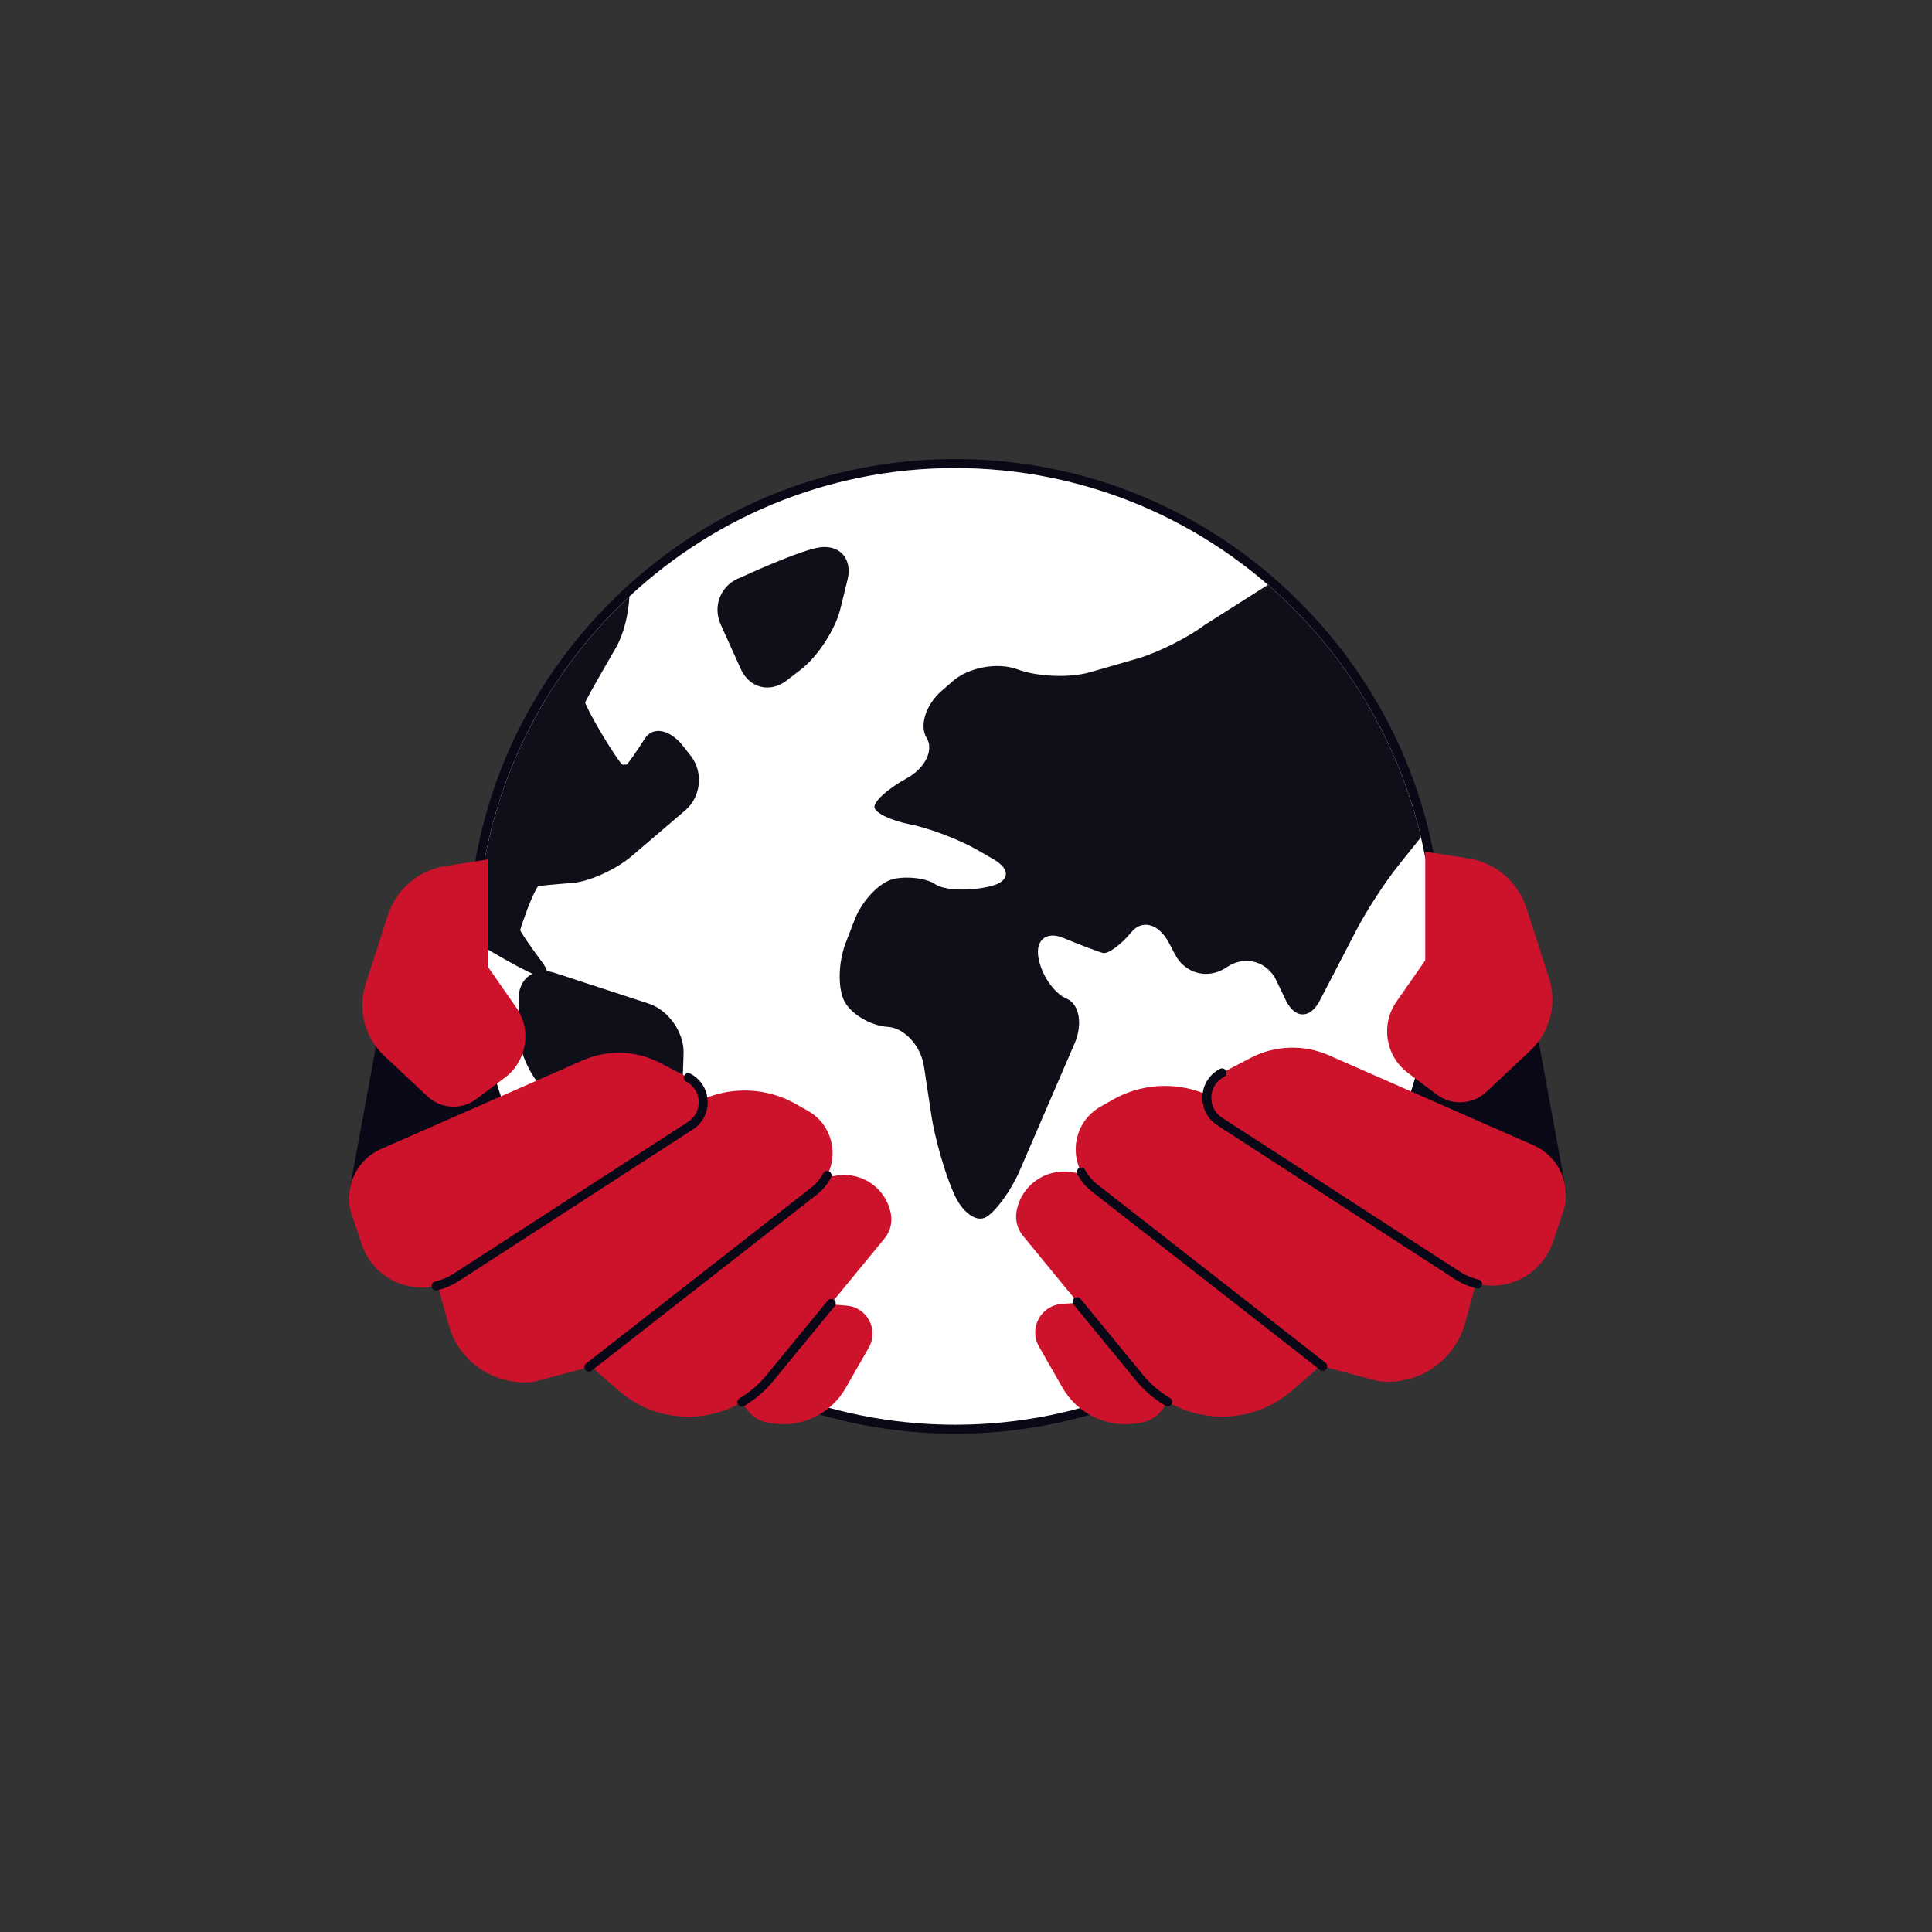 <?xml version="1.0" encoding="UTF-8"?>
<svg width="151px" height="151px" viewBox="0 0 151 151" version="1.1" xmlns="http://www.w3.org/2000/svg" xmlns:xlink="http://www.w3.org/1999/xlink">
    <rect x="0" y="0" width="151" height="151" fill="#333333" stroke="none"/>
    <title>studenteinternazionale</title>
    <g id="Page-1" stroke="none" stroke-width="1" fill="none" fill-rule="evenodd">
        <g id="UniTN-Megamenu" transform="translate(-800, -805)">
            <g id="Group-533" transform="translate(62, 114)">
                <g id="studenteinternazionale" transform="translate(738.333, 691.54)">
                    <path d="M75,150 C116.421,150 150,116.421 150,75 C150,33.579 116.421,0 75,0 C33.579,0 0,33.579 0,75 C0,116.421 33.579,150 75,150" id="Fill-175"></path>
                    <polygon id="Fill-177" fill="#080817" points="122.094 92.679 119.458 78.326 100.833 75.452 98.321 89.512"></polygon>
                    <polygon id="Fill-179" fill="#080817" points="26.906 92.924 29.506 78.766 47.878 75.93 50.357 89.8"></polygon>
                    <path d="M74.32,111.163 C74.032,111.163 73.743,111.16 73.453,111.153 C52.651,110.674 36.115,93.363 36.592,72.565 C36.817,62.657 40.857,53.378 47.969,46.437 C55.069,39.507 64.421,35.69 74.304,35.69 C74.596,35.69 74.89,35.693 75.183,35.7 C85.242,35.929 94.621,40.074 101.593,47.372 C108.565,54.67 112.278,64.23 112.048,74.291 C111.82,84.2 107.777,93.479 100.664,100.419 C93.562,107.347 84.205,111.163 74.32,111.163 Z" id="Fill-181" fill="#FFFFFF"></path>
                    <path d="M74.304,36.041 C74.593,36.041 74.884,36.044 75.175,36.051 C95.779,36.52 112.168,53.674 111.697,74.283 C111.23,94.603 94.547,110.813 74.32,110.813 C74.035,110.813 73.748,110.809 73.461,110.803 C52.854,110.327 36.47,93.177 36.943,72.574 C37.405,52.256 54.083,36.041 74.304,36.041 M74.304,35.339 C64.329,35.339 54.89,39.191 47.724,46.186 C40.546,53.192 36.468,62.557 36.241,72.558 C35.759,93.548 52.449,111.02 73.445,111.505 C73.738,111.511 74.029,111.515 74.32,111.515 C84.298,111.515 93.741,107.663 100.909,100.67 C108.088,93.666 112.169,84.301 112.399,74.299 C112.631,64.144 108.884,54.495 101.847,47.13 C94.81,39.764 85.344,35.58 75.191,35.349 C74.895,35.342 74.599,35.339 74.304,35.339" id="Fill-183" fill="#080817"></path>
                    <path d="M88.545,50.938 L84.851,52.002 C83.277,52.456 80.735,52.355 79.202,51.779 L79.192,51.776 C77.659,51.2 75.392,51.607 74.155,52.68 L73.269,53.448 C72.032,54.522 71.5,56.176 72.087,57.125 C72.674,58.074 71.98,59.495 70.545,60.285 L70.498,60.31 C69.063,61.1 67.944,62.112 68.011,62.56 C68.078,63.008 69.343,63.609 70.821,63.896 C72.299,64.183 74.668,65.088 76.087,65.908 L77.312,66.617 C78.731,67.436 78.582,68.397 76.983,68.75 L76.895,68.77 C75.296,69.124 73.437,69.034 72.765,68.57 C72.093,68.106 70.641,67.917 69.539,68.15 C68.436,68.383 67.051,69.824 66.461,71.352 L65.765,73.151 C65.175,74.679 65.136,76.747 65.68,77.747 C66.223,78.747 67.74,79.633 69.052,79.717 C70.364,79.801 71.638,81.195 71.883,82.814 L72.465,86.658 C72.71,88.278 73.426,90.84 74.056,92.352 L74.197,92.689 C74.827,94.201 75.979,95.05 76.758,94.575 C77.536,94.099 78.704,92.48 79.353,90.977 L83.657,81.006 C84.306,79.502 84.025,77.93 83.033,77.513 C82.041,77.095 81.046,75.637 80.822,74.272 C80.598,72.907 81.473,72.229 82.767,72.764 C84.061,73.3 85.451,73.829 85.856,73.94 C86.261,74.05 87.271,73.317 88.099,72.309 C88.928,71.301 90.235,71.66 91.003,73.107 L91.532,74.103 C92.301,75.55 94.057,76.009 95.435,75.124 L95.624,75.003 C97.003,74.118 98.709,74.603 99.417,76.08 L100.156,77.623 C100.863,79.1 102.06,79.119 102.816,77.666 L105.719,72.079 C106.474,70.625 107.93,68.39 108.954,67.112 L110.725,64.901 C108.901,57.122 104.635,50.25 98.767,45.165 L93.788,48.325 C92.478,49.309 90.119,50.485 88.545,50.938" id="Fill-185" fill="#0F0F1A"></path>
                    <path d="M41.992,74.593 C41.129,73.443 40.314,72.255 40.326,72.148 C40.337,72.042 40.594,71.294 40.896,70.487 C41.199,69.68 41.623,68.776 41.737,68.731 C41.851,68.686 43.033,68.571 44.364,68.474 C45.695,68.378 47.803,67.428 49.048,66.364 L53.222,62.797 C54.467,61.733 54.657,59.809 53.645,58.521 L53.038,57.75 C52.026,56.462 50.689,56.206 50.068,57.18 C49.447,58.155 48.808,59.071 48.648,59.216 L48.448,59.217 L48.302,59.22 C48.114,59.065 47.398,57.993 46.711,56.838 C46.024,55.683 45.379,54.469 45.406,54.358 C45.434,54.247 46.126,52.995 46.944,51.576 L47.812,50.072 C48.401,49.05 48.792,47.478 48.861,46.075 C41.734,52.709 37.18,62.095 36.942,72.573 C36.938,72.765 36.938,72.955 36.937,73.146 C38.244,73.963 39.873,74.886 40.984,75.428 C42.402,76.119 42.856,75.743 41.992,74.593" id="Fill-187" fill="#0F0F1A"></path>
                    <path d="M43.019,75.495 C41.462,74.986 40.191,75.909 40.195,77.547 L40.2,80.092 C40.203,81.73 41.251,83.909 42.528,84.934 L43.527,85.736 C44.805,86.761 45.879,87.63 45.914,87.667 C45.949,87.704 46.549,89.05 47.202,90.551 L48.135,92.694 C48.789,94.195 50.049,96.083 50.934,96.888 C51.82,97.693 52.589,97.012 52.644,95.375 L53.093,81.799 C53.147,80.162 51.918,78.406 50.361,77.897 L43.019,75.495 Z" id="Fill-189" fill="#0F0F1A"></path>
                    <path d="M65.344,47.064 L65.909,44.763 C66.299,43.172 65.339,42.034 63.776,42.233 C62.212,42.432 57.585,44.581 57.585,44.581 C56.038,45.119 55.324,46.78 55.998,48.273 L57.568,51.75 C58.242,53.243 59.855,53.645 61.151,52.645 L62.277,51.776 C63.574,50.775 64.954,48.655 65.344,47.064" id="Fill-191" fill="#0F0F1A"></path>
                    <path d="M29.444,89.266 L45.223,82.329 C47.16,81.477 49.379,81.552 51.255,82.532 L53.46,83.685 C54.936,84.456 55.032,86.533 53.634,87.438 L35.323,99.294 C32.616,101.047 28.983,99.783 27.949,96.728 L27.17,94.428 C26.475,92.378 27.463,90.137 29.444,89.266" id="Fill-193" fill="#CD132C"></path>
                    <path d="M45.688,106.312 L63.284,92.558 C65.408,90.897 65.164,87.611 62.818,86.283 L61.869,85.746 C59.209,84.24 55.93,84.354 53.381,86.04 L33.649,99.088 L34.731,103.002 C35.546,105.949 38.409,107.845 41.441,107.446 L45.688,106.312 Z" id="Fill-195" fill="#CD132C"></path>
                    <path d="M60.809,91.961 L65.114,91.331 C67.11,91.039 68.972,92.398 69.304,94.387 C69.414,95.049 69.233,95.726 68.808,96.244 L59.834,107.173 C56.886,110.764 51.556,111.214 48.047,108.169 L44.243,104.867 L60.809,91.961 Z" id="Fill-197" fill="#CD132C"></path>
                    <path d="M62.157,101.207 L65.839,101.506 C67.443,101.636 68.368,103.389 67.569,104.786 L65.763,107.947 C64.631,109.928 62.412,111.027 60.15,110.725 L59.839,110.683 C57.796,110.411 56.823,108.023 58.093,106.4 L62.157,101.207 Z" id="Fill-199" fill="#CD132C"></path>
                    <path d="M33.746,100.316 C33.586,100.316 33.442,100.206 33.404,100.044 C33.361,99.855 33.478,99.667 33.667,99.623 C34.185,99.503 34.678,99.293 35.132,98.999 L53.443,87.143 C53.994,86.787 54.304,86.183 54.274,85.527 C54.243,84.872 53.878,84.299 53.297,83.995 C53.125,83.906 53.059,83.694 53.149,83.522 C53.238,83.35 53.451,83.283 53.622,83.374 C54.427,83.794 54.933,84.587 54.975,85.495 C55.017,86.402 54.587,87.239 53.825,87.733 L35.514,99.589 C34.991,99.927 34.423,100.169 33.825,100.307 C33.799,100.313 33.772,100.316 33.746,100.316" id="Fill-201" fill="#080817"></path>
                    <path d="M45.688,106.663 C45.584,106.663 45.48,106.617 45.411,106.528 C45.292,106.375 45.319,106.155 45.472,106.035 L63.068,92.281 C63.461,91.974 63.775,91.599 64.001,91.166 C64.09,90.994 64.302,90.927 64.474,91.017 C64.646,91.107 64.713,91.319 64.623,91.49 C64.351,92.013 63.973,92.465 63.5,92.834 L45.904,106.589 C45.84,106.639 45.764,106.663 45.688,106.663" id="Fill-203" fill="#080817"></path>
                    <path d="M57.646,109.4 C57.526,109.4 57.409,109.338 57.343,109.227 C57.245,109.06 57.3,108.845 57.467,108.747 C58.265,108.277 58.97,107.673 59.563,106.95 L64.362,101.105 C64.485,100.956 64.705,100.933 64.856,101.057 C65.006,101.18 65.027,101.401 64.904,101.551 L60.105,107.396 C59.46,108.182 58.692,108.84 57.824,109.351 C57.768,109.384 57.707,109.4 57.646,109.4" id="Fill-205" fill="#080817"></path>
                    <path d="M29.692,81.973 L33.086,85.155 C34.136,86.139 35.739,86.227 36.89,85.364 L39.128,83.685 C40.853,82.391 41.243,79.964 40.01,78.195 L37.79,75.009 L37.79,66.63 L34.466,67.152 C32.37,67.482 30.637,68.963 29.986,70.982 L28.246,76.375 C27.605,78.364 28.168,80.544 29.692,81.973" id="Fill-207" fill="#CD132C"></path>
                    <path d="M119.521,88.97 L103.525,81.937 C101.561,81.074 99.311,81.15 97.41,82.143 L95.175,83.312 C93.679,84.094 93.581,86.199 94.998,87.117 L113.561,99.136 C116.305,100.913 119.988,99.631 121.037,96.535 L121.827,94.203 C122.531,92.125 121.53,89.853 119.521,88.97" id="Fill-209" fill="#CD132C"></path>
                    <path d="M103.054,106.251 L85.216,92.308 C83.062,90.624 83.31,87.293 85.689,85.947 L86.651,85.402 C89.347,83.876 92.671,83.991 95.256,85.7 L115.259,98.928 L114.162,102.895 C113.335,105.883 110.434,107.805 107.36,107.401 L103.054,106.251 Z" id="Fill-211" fill="#CD132C"></path>
                    <path d="M87.725,91.702 L83.361,91.063 C81.338,90.767 79.45,92.144 79.113,94.161 L79.113,94.161 C79.002,94.832 79.185,95.518 79.616,96.044 L88.713,107.124 C91.702,110.764 97.105,111.22 100.662,108.133 L104.519,104.786 L87.725,91.702 Z" id="Fill-213" fill="#CD132C"></path>
                    <path d="M86.358,101.076 L82.625,101.379 C80.999,101.511 80.062,103.288 80.871,104.704 L82.702,107.909 C83.85,109.917 86.1,111.031 88.393,110.725 L88.708,110.683 C90.779,110.407 91.766,107.986 90.478,106.341 L86.358,101.076 Z" id="Fill-215" fill="#CD132C"></path>
                    <path d="M115.159,100.167 C115.133,100.167 115.106,100.164 115.079,100.158 C114.474,100.018 113.899,99.773 113.369,99.43 L94.807,87.411 C94.035,86.912 93.6,86.065 93.643,85.147 C93.685,84.229 94.197,83.426 95.012,83.001 C95.183,82.91 95.396,82.977 95.485,83.149 C95.575,83.321 95.509,83.533 95.337,83.622 C94.746,83.932 94.375,84.514 94.344,85.179 C94.313,85.846 94.629,86.46 95.188,86.822 L113.751,98.841 C114.212,99.139 114.712,99.353 115.238,99.474 C115.427,99.518 115.544,99.706 115.501,99.895 C115.463,100.057 115.319,100.167 115.159,100.167" id="Fill-217" fill="#080817"></path>
                    <path d="M103.054,106.602 C102.979,106.602 102.903,106.578 102.838,106.528 L85,92.584 C84.521,92.21 84.139,91.752 83.863,91.224 C83.773,91.052 83.84,90.84 84.012,90.75 C84.185,90.66 84.395,90.727 84.485,90.899 C84.714,91.338 85.033,91.719 85.432,92.031 L103.271,105.974 C103.423,106.094 103.45,106.314 103.331,106.467 C103.262,106.556 103.159,106.602 103.054,106.602" id="Fill-219" fill="#080817"></path>
                    <path d="M90.931,109.377 C90.87,109.377 90.809,109.361 90.753,109.328 C89.874,108.81 89.096,108.144 88.442,107.347 L83.577,101.422 C83.454,101.272 83.475,101.05 83.625,100.928 C83.776,100.804 83.997,100.827 84.119,100.976 L88.984,106.901 C89.586,107.634 90.301,108.247 91.11,108.724 C91.277,108.822 91.332,109.037 91.234,109.204 C91.168,109.315 91.051,109.377 90.931,109.377" id="Fill-221" fill="#080817"></path>
                    <path d="M119.27,81.577 L115.829,84.803 C114.765,85.8 113.139,85.889 111.973,85.015 L109.704,83.313 C107.955,82.001 107.56,79.54 108.81,77.747 L111.061,74.518 L111.061,66.023 L114.43,66.552 C116.555,66.886 118.312,68.388 118.972,70.435 L120.736,75.902 C121.386,77.918 120.815,80.128 119.27,81.577" id="Fill-223" fill="#CD132C"></path>
                </g>
            </g>
        </g>
    </g>
</svg>